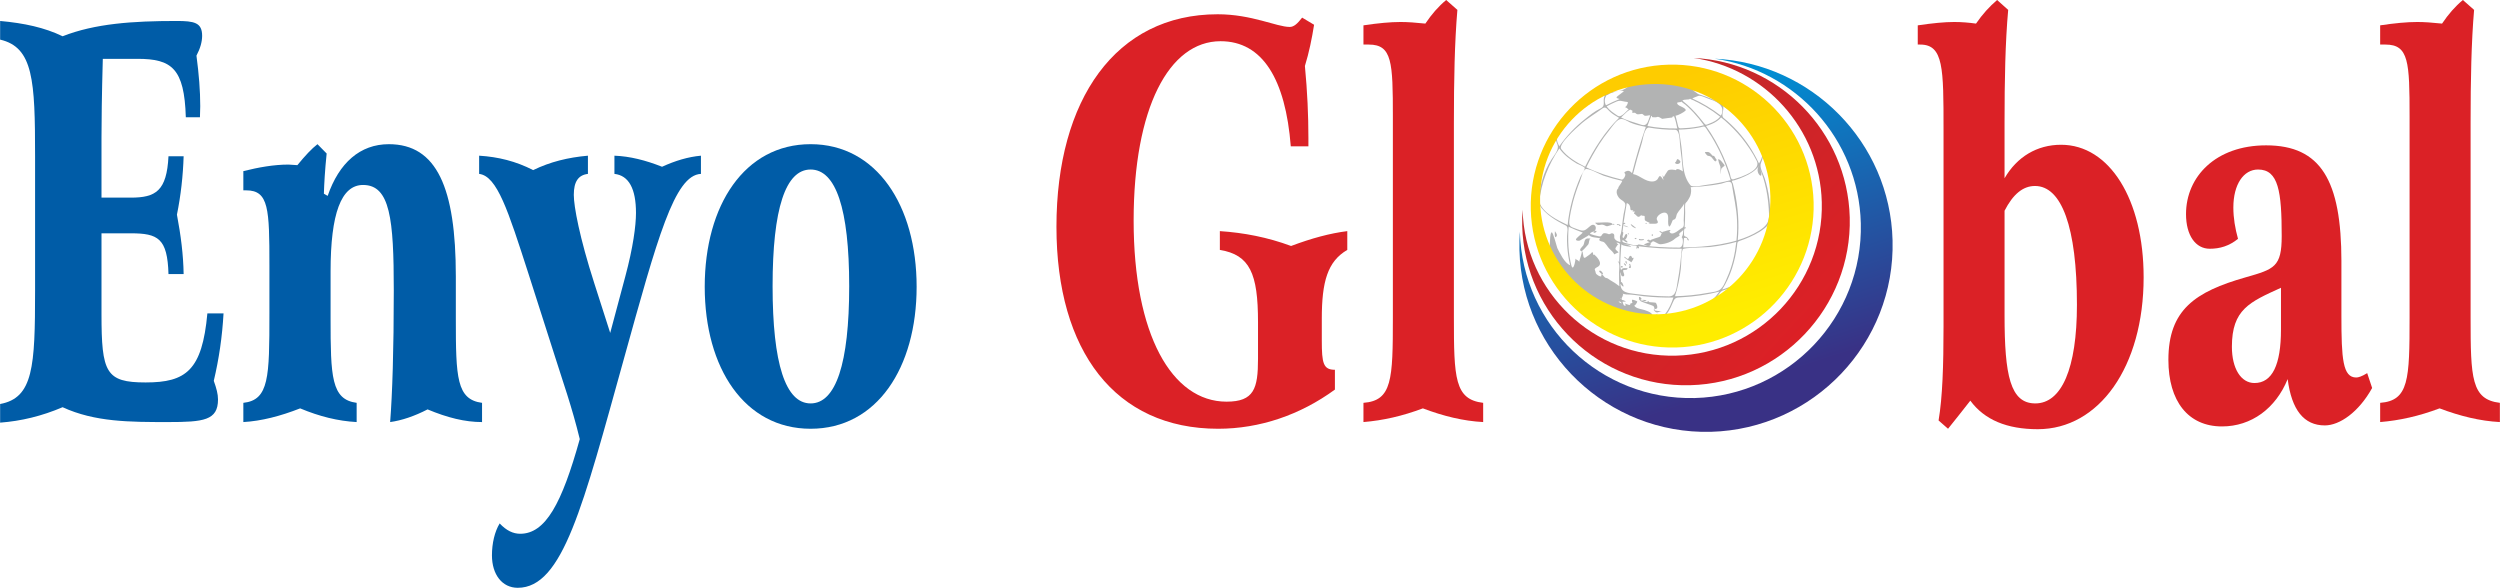 <?xml version="1.0" encoding="UTF-8"?>
<!DOCTYPE svg PUBLIC "-//W3C//DTD SVG 1.1//EN" "http://www.w3.org/Graphics/SVG/1.1/DTD/svg11.dtd">
<!-- Creator: CorelDRAW X7 -->
<svg xmlns="http://www.w3.org/2000/svg" xml:space="preserve" width="165.469mm" height="38.905mm" version="1.1" style="shape-rendering:geometricPrecision; text-rendering:geometricPrecision; image-rendering:optimizeQuality; fill-rule:evenodd; clip-rule:evenodd"
viewBox="0 0 17164 4036"
 xmlns:xlink="http://www.w3.org/1999/xlink">
 <defs>
  <style type="text/css">
   <![CDATA[
    .fil2 {fill:#B2B3B3}
    .fil1 {fill:#DB2126;fill-rule:nonzero}
    .fil0 {fill:#005CA7;fill-rule:nonzero}
    .fil5 {fill:url(#id0)}
    .fil4 {fill:url(#id1)}
    .fil3 {fill:url(#id2)}
   ]]>
  </style>
  <linearGradient id="id0" gradientUnits="userSpaceOnUse" x1="11404.2" y1="732.409" x2="12022.3" y2="2636.01">
   <stop offset="0" style="stop-opacity:1; stop-color:#008DD2"/>
   <stop offset="1" style="stop-opacity:1; stop-color:#393185"/>
  </linearGradient>
  <linearGradient id="id1" gradientUnits="userSpaceOnUse" x1="12737.4" y1="2605.91" x2="10413.4" y2="437.504">
   <stop offset="0" style="stop-opacity:1; stop-color:#E31E24"/>
   <stop offset="1" style="stop-opacity:1; stop-color:#B52C2D"/>
  </linearGradient>
  <linearGradient id="id2" gradientUnits="userSpaceOnUse" x1="11232.7" y1="602.767" x2="11729.1" y2="2226.45">
   <stop offset="0" style="stop-opacity:1; stop-color:#FECC00"/>
   <stop offset="1" style="stop-opacity:1; stop-color:#FFED00"/>
  </linearGradient>
 </defs>
 <g id="Layer_x0020_1">
  <g id="_488829584">
   <path class="fil0" d="M0 144l0 128c228,53 240,280 240,801l0 923c0,521 -12,736 -240,778l0 128c145,-11 286,-45 429,-106 221,102 461,102 725,102 242,0 342,-11 342,-155 0,-37 -10,-75 -29,-128 36,-152 58,-304 67,-463l-111 0c-36,391 -146,474 -424,474 -274,0 -303,-68 -303,-470l0 -554 201 0c187,0 252,34 259,280l104 0c-2,-132 -19,-265 -46,-408 27,-133 42,-269 46,-401l-104 0c-12,238 -87,284 -259,284l-201 0 0 -409c0,-109 2,-291 9,-544l238 0c235,0 322,65 332,401l97 0c0,-27 2,-49 2,-76 0,-106 -9,-219 -26,-347 26,-49 39,-95 39,-136 0,-91 -54,-102 -175,-102 -303,0 -562,18 -783,105 -124,-60 -264,-90 -429,-105z"/>
   <path id="1" class="fil0" d="M2179 990c-39,30 -85,79 -138,144 -19,0 -41,-4 -61,-4 -101,0 -206,19 -310,45l0 132 20 0c155,0 159,129 159,514l0 333c0,434 -2,593 -179,612l0 132c124,-7 255,-41 390,-94 134,56 260,87 388,94l0 -132c-174,-23 -179,-178 -179,-582l0 -321c0,-397 73,-593 223,-593 186,0 211,234 211,725 0,408 -10,711 -25,903 80,-11 168,-41 257,-87 136,57 257,87 374,87l0 -132c-175,-23 -180,-174 -180,-578l0 -291c0,-608 -131,-907 -460,-907 -197,0 -342,128 -420,355l-26 -15c2,-68 7,-159 19,-276l-63 -64z"/>
   <path id="2" class="fil0" d="M3289 1069l0 125c124,15 199,253 337,680l184 575c51,162 117,347 170,566 -123,442 -235,650 -409,650 -49,0 -95,-22 -141,-71 -34,56 -53,136 -53,219 0,132 70,223 177,223 310,0 448,-563 729,-1572 230,-828 347,-1262 529,-1270l0 -125c-88,8 -175,34 -267,76 -114,-45 -221,-72 -327,-76l0 125c99,11 148,102 148,268 0,87 -20,238 -73,435l-104 389 -109 -340c-102,-317 -141,-529 -141,-608 0,-91 31,-136 97,-144l0 -125c-136,12 -259,42 -376,99 -119,-61 -240,-91 -371,-99z"/>
   <path id="3" class="fil0" d="M5565 1164c173,0 265,268 265,801 0,533 -92,805 -265,805 -172,0 -261,-272 -261,-805 0,-533 89,-801 261,-801zm728 805c0,-556 -274,-979 -728,-979 -453,0 -727,419 -727,979 0,559 274,975 727,975 456,0 728,-420 728,-975z"/>
   <path class="fil1" d="M8940 121c-32,41 -56,64 -85,64 -90,0 -260,-87 -495,-87 -700,0 -1107,586 -1107,1459 0,854 404,1387 1110,1387 286,0 564,-95 802,-269l0 -136c-80,0 -90,-45 -90,-200l0 -151c0,-253 39,-393 175,-472l0 -129c-119,15 -245,49 -386,102 -162,-60 -324,-91 -489,-102l0 129c206,34 262,162 262,495l0 253c0,204 -27,294 -216,294 -376,0 -638,-461 -638,-1243 0,-774 243,-1232 597,-1232 288,0 446,261 482,722l121 0 0 -60c0,-151 -7,-314 -24,-492 29,-94 48,-188 63,-283l-82 -49z"/>
   <path id="1" class="fil1" d="M9929 0c-54,45 -100,98 -143,162 -66,-7 -122,-11 -170,-11 -70,0 -155,8 -255,23l0 132 37 0c160,0 165,121 165,495l0 1379c0,427 -5,571 -202,586l0 132c134,-11 267,-41 408,-94 140,53 278,87 414,94l0 -132c-196,-23 -201,-170 -201,-586l0 -1337c0,-295 5,-552 24,-775l-77 -68z"/>
   <path class="fil1" d="M13712 0c-53,45 -101,98 -145,162 -51,-7 -99,-11 -150,-11 -66,0 -148,8 -250,23l0 132 17 0c160,0 160,163 160,582l0 1353c0,268 -7,487 -34,646l65 57c49,-61 100,-125 153,-193 97,132 252,196 463,196 420,0 727,-427 727,-1043 0,-536 -235,-910 -567,-910 -165,0 -303,83 -388,230l0 -381c0,-295 5,-552 25,-775l-76 -68zm51 2165l0 -718c58,-113 126,-170 209,-170 182,0 288,280 288,816 0,439 -106,677 -286,677 -172,0 -211,-193 -211,-605z"/>
   <path id="1" class="fil1" d="M16076 1795c0,-556 -141,-797 -517,-797 -346,0 -550,215 -550,472 0,147 66,238 163,238 70,0 133,-19 194,-68 -20,-72 -32,-144 -32,-215 0,-159 70,-261 170,-261 140,0 162,151 162,457 0,212 -51,227 -247,283 -347,99 -531,223 -531,567 0,284 136,457 368,457 202,0 369,-124 451,-325 27,212 112,318 255,318 102,0 233,-91 325,-257l-34 -102c-37,23 -61,30 -75,30 -93,0 -102,-128 -102,-423l0 -374zm-415 181l0 287c0,242 -60,367 -182,367 -92,0 -155,-98 -155,-249 0,-257 122,-307 337,-405z"/>
   <path id="2" class="fil1" d="M16910 0c-54,45 -100,98 -143,162 -66,-7 -122,-11 -170,-11 -70,0 -155,8 -255,23l0 132 37 0c160,0 165,121 165,495l0 1379c0,427 -5,571 -202,586l0 132c134,-11 267,-41 408,-94 140,53 278,87 414,94l0 -132c-196,-23 -201,-170 -201,-586l0 -1337c0,-295 5,-552 24,-775l-77 -68z"/>
   <g>
    <path class="fil2" d="M11507 1110c3,-2 5,-21 13,-17 6,2 20,14 17,20 -9,24 -52,10 -30,-3 -1,1 1,-1 0,0zm38 1073l0 0c3,-2 10,-1 14,-3 -2,1 -15,3 -14,3 0,0 -1,0 0,0zm-7 2l0 0c0,-2 0,-1 0,0 0,0 0,0 0,0zm169 -1141l0 0c30,-3 30,2 50,24 3,4 8,-1 14,6 5,6 11,23 19,26 -5,-2 -15,8 -9,10 -18,-6 -23,-31 -42,-38 -9,-3 -12,1 -20,-7 -1,0 -18,-20 -12,-21 2,0 -2,1 0,0zm-169 1140l0 0c0,-1 0,4 0,0 0,0 0,0 0,0zm263 -1091l0 0c-2,-1 2,1 0,0 -13,-5 11,51 11,52 1,6 2,48 -4,50 9,-2 7,-50 15,-39 4,-17 27,-11 13,-28 -9,-11 -22,-29 -35,-35zm-602 708l0 0c0,-5 -58,-33 -46,-38 5,-2 23,26 29,9 12,-34 27,-2 22,0 29,-14 -6,34 -5,29 0,-3 -1,3 0,0zm51 -155l0 0c0,0 0,0 0,0l0 0zm95 -38l0 0c5,6 4,11 -2,13 -5,-3 -2,-18 2,-13 2,3 -2,-3 0,0zm-360 250l0 0c12,0 30,30 15,25 -5,-2 -32,-24 -15,-25 2,0 -2,0 0,0zm348 -180l0 0c-6,23 -39,2 -47,1 3,0 53,-31 47,-1 -2,5 1,-5 0,0zm-68 -35l0 0c-6,-1 6,2 0,0 -8,-4 -13,-3 -13,3 3,7 33,5 36,-1 1,-6 -20,-1 -23,-2zm-164 141l0 0c1,1 -9,-9 -11,-12 3,4 8,7 11,12 3,4 -3,-4 0,0zm303 -194l0 0c6,2 8,5 7,10 -3,3 -18,-9 -18,-12 3,-3 7,-2 11,2 3,2 -4,-2 0,0zm-106 -57l0 0c6,-4 9,-3 8,3 -4,0 -13,2 -8,-3 2,-3 -3,2 0,0zm-67 34l0 0c-15,-4 -31,-13 -35,-29 0,-2 46,32 35,29 -8,-3 8,2 0,0zm-6 74l0 0c-7,-3 5,-9 10,-7 1,7 -2,9 -10,7 -3,-1 3,1 0,0zm-44 -79l0 0c-2,-4 -37,-10 -35,-12 9,-5 31,5 35,12 -1,-2 1,2 0,0zm67 487l0 0c1,2 2,4 4,6 4,2 -1,-16 1,-16 8,-3 25,13 13,19 -14,6 -16,-8 -18,-9 2,1 -2,0 0,0zm-57 -239l0 0c0,-1 17,39 -6,29 -3,-3 -2,-6 1,-9 7,-6 6,-9 -4,-9 3,-4 6,-8 9,-11 0,1 1,-2 0,0zm98 257l0 0c3,1 -2,-2 0,0 5,0 9,-1 14,-1 6,-8 -30,-8 -28,-6 4,3 9,5 14,7zm-128 -265l0 0c1,0 0,0 0,0 3,4 5,8 8,12 2,0 -1,-19 -2,-21 -1,-1 -15,4 -6,9zm9 -2l0 0c-1,-2 1,2 0,0 1,6 4,11 7,17 -2,-2 -5,-14 -7,-17zm-13 11l0 0c-4,-3 5,3 0,0 -21,-16 6,27 8,9 -2,-4 -4,-7 -8,-9zm204 314l0 0c9,1 -4,3 -3,4 5,6 43,8 51,7 -12,1 -27,13 -39,8 -6,-2 -27,-23 -9,-19 4,0 -3,-1 0,0zm-227 -288l0 0c-2,0 -3,-1 -5,-1 -7,-20 30,-2 5,1 -4,1 5,-1 0,0zm132 225l0 0c0,0 4,0 0,0 -3,-2 -5,-2 -8,0 -1,10 84,32 94,40 12,10 -2,27 22,17 11,-4 0,-40 -9,-41 -6,0 -24,-3 -37,-3 -12,0 -4,-12 -17,-4 -12,8 -32,-8 -45,-9zm-146 -520l0 0c2,2 5,3 7,5 3,4 -10,5 -12,4 9,-10 -8,-2 -13,-8 -8,-9 17,-2 18,-1 8,3 -8,-4 0,0zm60 69l0 0c0,5 -7,-9 -2,-11 6,-3 2,10 2,11 0,4 0,-3 0,0zm-97 -73l0 0c6,7 -13,5 -13,3 4,-4 8,-5 13,-3 2,2 -2,-2 0,0zm-122 50l0 0c1,7 -17,16 -21,6 0,-2 19,-16 21,-6 0,2 0,-2 0,0zm-285 -1l0 0c-1,3 21,23 10,37 -15,19 -11,-31 -10,-37 0,-4 -1,3 0,0zm281 -58l0 0c-4,-1 5,0 0,0 -13,-1 8,13 10,14 12,6 25,-3 38,0 13,2 21,14 35,9 3,-1 32,-9 32,-11 -4,-24 -97,-10 -115,-12zm1193 2l0 0c17,-22 -3,36 0,0 18,-22 30,-49 33,-77 -11,-4 -26,54 -31,61 7,-98 -6,-197 -36,-291 -10,-32 -39,-75 -25,-107 17,-40 25,-82 2,-122 -10,3 4,45 5,52 5,26 -7,54 -21,76 -37,-80 -86,-154 -144,-219 -31,-34 -64,-66 -100,-95 -19,-16 7,-56 -3,-81 60,36 114,80 160,131 7,7 73,102 81,94 -35,-56 -77,-107 -126,-151 -42,-38 -98,-64 -133,-106 -34,-42 -90,-67 -141,-82 -24,-7 -49,-9 -72,-16 -18,-5 -32,-18 -51,-20 11,2 22,4 32,5 -23,-2 -43,-14 -66,-17 -18,-1 -34,4 -53,2 -21,-3 -44,3 -64,-2 -16,-5 -31,-14 -49,-17 0,11 -1,8 10,11 -66,-4 -125,10 -190,19 -63,8 -100,40 -154,68 -58,29 -116,51 -170,90 -49,35 -94,77 -131,125 5,6 96,-88 103,-94 61,-49 130,-87 204,-114 -25,39 13,70 -34,92 -37,18 -72,46 -104,72 -67,53 -127,116 -176,186 -17,-28 -24,-63 -12,-95 3,-8 33,-36 17,-44 -18,22 -31,49 -31,78 0,24 13,41 16,62 3,30 -29,66 -44,90 -53,81 -81,187 -91,283 -6,-11 -15,-81 -24,-79 -2,28 4,56 16,81 10,23 3,51 3,77 0,54 7,108 20,161 26,107 79,203 151,286 71,83 158,155 254,207 48,25 98,43 149,58 27,8 54,14 82,20 6,1 56,4 37,2 27,4 54,6 81,7 -1,2 -2,3 -4,5 39,2 77,1 116,-3 16,-1 33,-3 49,-6 1,0 50,-3 25,-7 18,-3 35,-6 53,-10 -1,-16 -57,2 -65,4 -5,2 -65,-1 -82,-2 28,-26 46,-60 60,-95 17,-40 20,-41 66,-43 86,-5 173,-17 257,-39 -31,44 -69,83 -114,113 -9,5 -102,46 -98,55 79,-23 147,-74 199,-137 13,-16 19,-33 39,-39 19,-6 38,-12 56,-20 35,-15 68,-34 97,-59 106,-94 153,-247 166,-384zm-147 352l0 0c-44,53 58,-72 0,0 -45,55 -112,85 -179,105 57,-90 88,-193 102,-298 2,-17 -1,-30 18,-36 24,-8 47,-17 69,-27 47,-21 93,-46 128,-84 -14,122 -60,243 -138,340zm-848 -1145l0 0c-1,1 1,-1 0,0 8,-6 20,11 27,12 -17,14 -52,61 -75,45 -28,-19 -57,-36 -76,-65 22,-12 45,-23 68,-33 25,-10 34,-3 58,1 17,3 25,-1 16,18 -7,14 -5,11 -18,22zm-177 255l0 0c39,-63 -32,51 0,0 22,-35 46,-68 72,-100 17,-21 44,-64 70,-74 23,-9 53,13 72,22 34,15 72,23 108,30 -37,105 -68,211 -95,318 -11,-13 -22,-20 -38,-14 -6,2 -21,9 -11,16 11,8 -9,45 -22,42 -83,-20 -166,-47 -243,-84 26,-54 55,-105 87,-156zm-28 591l0 0c-8,9 -32,8 -33,22 19,7 39,13 59,16 24,5 15,-8 33,-20 6,-3 26,1 31,4 13,7 18,-6 30,-4 21,4 9,25 15,36 9,15 23,20 40,24 1,-16 -7,-31 -1,-46 7,-16 8,-32 11,-50 5,-43 9,-87 19,-128 9,-38 9,-46 -24,-67 -25,-16 -46,-61 -15,-82 -3,0 -6,1 -7,3 8,-17 23,-31 30,-50 -44,-10 -87,-22 -129,-36 -22,-8 -106,-55 -124,-44 -19,12 -31,66 -38,84 -19,46 -34,92 -47,140 -11,42 -20,85 -25,128 -6,46 15,44 55,60 48,19 53,7 89,-23 27,-23 49,9 31,33 -2,2 2,-3 0,0zm298 95l0 0c2,-3 45,8 51,8 31,5 62,7 94,9 46,3 92,4 137,4 29,0 29,-64 16,-71 10,-15 10,-30 11,-51 -11,16 -37,23 -25,38 3,3 -28,18 -31,22 -24,23 -68,38 -102,39 -16,0 -45,-26 -53,-19 -4,3 -11,13 -16,9 -2,-2 -21,-16 -23,-11 5,-13 16,-15 23,-2 -6,-11 65,-23 70,-32 4,-6 11,-33 19,-31 2,1 51,-19 50,-9 -1,3 -8,7 -7,10 20,34 70,-20 87,-27 17,-7 11,-38 11,-52 2,-38 3,-77 3,-116 -11,27 -35,45 -49,71 -5,10 -5,28 -14,36 -8,7 -14,2 -18,13 -2,5 -17,49 -24,36 -9,-18 -3,-45 -5,-64 -4,-64 -94,-7 -76,22 23,38 -35,20 -62,27 -1,1 11,-3 12,-7 1,-2 -32,-12 -34,-21 -2,-7 1,-22 -2,-27 -1,-3 -29,1 -21,-8 -16,17 -23,19 -39,1 -9,-10 -3,-3 -11,-8 -4,-3 6,-16 4,-16 -2,-1 -15,3 -15,-2 2,-2 4,-5 6,-8 -1,2 -21,6 -21,-7 -1,-19 -5,-33 -25,-41 -8,45 -15,91 -22,137 3,0 12,-4 12,3 -1,3 -10,6 -13,7 -2,17 -4,34 -6,51 14,2 -6,32 2,40 11,11 13,-33 27,-24 10,6 -4,38 -14,39 5,-1 20,10 19,15 -2,9 -23,-8 -26,-10 -12,-9 -17,10 7,15 17,4 78,27 93,12 -1,0 2,-3 0,0zm24 -696l0 0c-22,70 -42,141 -60,212 49,9 82,53 134,51 12,0 24,-5 32,-13 6,-5 10,-21 17,-24 7,-3 27,24 24,31 3,-6 -3,-36 -7,-37 6,2 8,11 13,13 -4,-2 21,-36 25,-43 8,-14 56,-7 55,-4 9,-19 39,1 49,8 -4,-56 -11,-112 -18,-168 -4,-26 0,-119 -35,-118 -60,0 -120,-5 -178,-15 -33,-6 -44,85 -51,107 -22,69 11,-36 0,0zm272 24l0 0c12,87 2,195 63,266 15,17 96,-3 117,-5 53,-7 106,-17 158,-31 -27,-94 -65,-185 -114,-270 -11,-19 -22,-39 -35,-57 -6,-10 -12,-19 -19,-29 -14,-20 -18,-11 -40,-7 -49,10 -99,15 -148,16 7,39 13,78 18,117 9,65 -5,-38 0,0zm137 273l0 0c57,-5 -24,3 0,0 46,-4 92,-10 137,-19 26,-6 67,-30 73,7 12,82 32,161 35,245 2,46 1,93 -4,139 -37,11 -76,19 -114,26 -83,14 -168,20 -252,21 2,-22 4,-44 6,-66 9,5 9,-6 20,3 4,3 1,12 7,14 15,6 -2,-19 -10,-23 -19,-7 -17,-6 -17,-28 0,-8 0,-18 2,-26 2,-8 10,-3 12,-8 -2,-4 -6,-5 -10,-3 2,-34 4,-68 4,-102 1,-13 -5,-62 5,-68 8,-5 29,-41 31,-51 5,-17 7,-38 2,-56 24,-1 49,-2 73,-5zm44 731l0 0c-72,14 27,-5 0,0 -74,14 -149,21 -225,23 20,-61 32,-123 40,-187 5,-41 0,-96 13,-135 4,-13 164,-13 187,-16 61,-7 122,-18 181,-35 -9,84 -28,168 -63,245 -13,30 -28,75 -60,89 -23,11 -49,11 -73,16zm-550 159l0 0c0,0 0,0 0,0 1,-4 0,3 0,0zm-36 -110l0 0c6,0 21,7 25,12 -2,-3 -20,1 -24,-1 2,9 8,38 23,25 0,0 -7,-12 -8,-13 6,4 50,21 35,2 2,3 17,-6 20,-8 -6,2 -6,-18 -4,-19 2,-2 34,8 35,13 0,5 -17,33 -22,26 11,18 35,23 54,27 18,4 70,19 73,41 3,14 -61,-3 -64,-3 -37,-6 -73,-8 -110,-9 30,41 98,34 143,36 -5,-2 -10,-4 -15,-5 14,-1 28,1 41,-5 8,-4 42,-28 44,-25 0,0 -13,7 -12,11 1,4 14,5 16,2 -14,12 -4,5 10,8 17,4 23,-7 34,-20 26,-33 43,-73 56,-112 -68,1 -136,-2 -203,-9 -29,-3 -58,-9 -87,-11 -19,-1 -49,1 -65,-11 12,5 15,16 0,14 4,0 8,1 12,2 -3,-2 -22,30 -7,32 2,0 -1,0 0,0zm-18 17l0 0c-4,0 3,1 0,0 -3,-1 -5,-2 -8,-4 -1,-3 17,-6 21,11 -4,-2 -9,-5 -13,-7zm6 -26l0 0c-2,-2 0,-2 0,0 -1,-1 -3,-3 -4,-4 4,-3 5,-1 4,4zm1 -114l0 0c8,-7 22,28 18,30 -7,2 -17,-15 -21,-19 3,65 53,63 108,71 74,10 150,15 225,16 54,0 52,-63 61,-107 14,-73 21,-147 28,-220 -101,1 -203,-5 -303,-18 9,4 10,2 8,15 0,3 -11,-5 -12,-5 1,0 0,11 0,11 -7,-4 -4,-17 -2,-22 -31,-4 -62,-9 -93,-15 12,5 47,8 54,21 -2,-2 -58,-4 -67,-18 -2,20 -15,177 -1,176 0,0 6,-12 18,-12 3,0 29,1 29,-2 -1,-3 -11,14 -5,11 -24,9 -37,-7 -24,27 4,9 5,23 -10,20 -12,-3 -8,-21 -15,-28 0,9 8,64 4,68 3,-2 -1,1 0,0zm-338 -109l0 0c0,1 5,8 6,9 11,5 23,-56 20,-62 5,11 24,10 26,24 -1,-8 26,-72 16,-74 -25,-8 8,-32 13,-41 8,-14 4,-34 19,-44 10,-6 23,1 32,-5 -15,9 -9,30 -18,44 -3,5 -40,45 -45,46 15,-3 4,54 25,44 4,-2 54,-37 45,-38 13,1 6,16 10,18 3,0 5,0 7,-1 11,9 67,62 22,85 -31,16 -15,18 -12,41 0,9 30,29 38,23 3,-1 -4,-16 3,-13 12,3 16,24 33,25 9,1 18,11 26,15 24,13 41,25 62,41 -2,-31 -2,-63 -2,-94 0,-25 9,-59 -10,-80 4,3 8,6 11,10 1,-33 2,-66 4,-98 2,-30 5,-33 -22,-38 4,11 4,7 14,11 -4,-2 -18,22 -20,25 -9,15 16,21 19,34 -1,-3 -29,11 -28,12 -9,-16 -20,-26 -33,-38 -13,-11 -29,-45 -45,-49 -12,-3 -37,-6 -20,-24 -20,-5 -63,-4 -77,-22 2,2 -55,32 -61,37 -5,4 -28,3 -28,-6 0,-11 40,-38 47,-48 -33,-12 -65,-25 -97,-40 -7,91 -3,183 20,271 0,-1 -11,-43 0,0zm-224 -324l0 0c6,84 37,163 67,241 -4,-10 2,-11 9,-9 -2,-5 -10,-12 -8,-18 3,-9 19,24 19,24 -18,-16 -13,-53 -12,-74 1,-12 1,-67 12,-73 10,-4 35,99 39,108 18,35 49,103 88,118 -11,-44 -17,-88 -20,-133 -1,-22 -2,-45 -1,-67 0,-23 12,-63 -9,-73 -69,-34 -140,-76 -183,-143 -3,33 -3,66 -1,99 6,80 -2,-33 0,0zm2 -114l0 0c12,-133 0,0 0,0 12,-133 63,-261 138,-371 30,44 74,76 120,104 9,5 51,20 54,30 3,11 -23,48 -28,59 -46,106 -78,218 -89,333 -72,-35 -162,-77 -195,-155zm282 -535l0 0c52,-46 -52,47 0,0 48,-43 103,-74 154,-112 23,-16 35,13 52,26 18,16 39,28 60,40 -98,96 -172,213 -233,336 -61,-31 -123,-67 -164,-122 -24,-31 104,-144 131,-168zm184 -206l0 0c33,-11 -11,13 0,0 22,-7 93,-39 115,-22 0,0 -38,29 -42,32 -19,16 -1,15 13,21 -32,13 -63,27 -94,43 -13,-24 -10,-52 8,-74zm111 -62l0 0c21,-5 -2,0 0,0 22,-5 44,-8 67,-9 -30,6 -44,31 -73,40 -30,9 -62,9 -92,19 28,-24 63,-40 98,-50zm175 205l0 0c3,0 -4,1 0,0 3,0 6,0 10,0 -16,38 -17,81 -66,63 -45,-15 -91,-27 -134,-48 10,-10 57,-61 67,-53 10,8 15,2 9,16 -3,7 15,4 16,4 9,0 11,11 23,11 9,0 18,-2 26,-3 12,0 14,13 25,13 8,0 16,-1 24,-3zm173 4l0 0c0,0 1,2 0,0 11,28 17,57 23,86 -69,1 -138,-4 -205,-17 8,-24 17,-47 27,-70 12,4 -5,10 12,10 8,0 20,2 28,-2 8,-4 26,8 34,13 1,1 74,-12 73,-8 -15,-7 10,-7 8,-12zm52 -99l0 0c59,46 -2,3 0,0 59,46 110,102 154,163 -45,12 -93,18 -140,20 -33,2 -34,5 -41,-28 -4,-19 -9,-39 -14,-58 18,-1 54,-22 67,-33 12,-10 -17,-24 -23,-27 -11,-6 -30,-11 -33,-25 -2,-11 21,-3 30,-12zm58 -19l0 0c74,32 -1,2 0,0 74,32 144,73 207,123 -19,24 -47,38 -75,48 -19,7 -23,14 -36,-4 -9,-12 -19,-24 -29,-36 -35,-43 -75,-84 -119,-118 9,-12 47,-3 52,-13zm117 -37l0 0c30,15 0,0 0,0 34,17 69,35 91,67 -40,-22 -83,-40 -127,-54 -16,-5 -26,-7 -38,-18 -7,-6 -28,-14 -5,-7 -9,-1 -17,-15 -25,-13 3,-1 31,5 31,6 -2,-4 -5,-6 -9,-8 29,6 56,15 82,27zm105 122l0 0c-1,11 1,-10 0,0 0,11 -4,22 -10,31 -61,-47 -127,-87 -196,-118 13,-8 27,-11 40,-17 15,-8 57,15 74,20 38,13 97,33 92,84zm131 181l0 0c-35,-42 -73,-81 -114,-117 -9,-7 -17,-14 -26,-21 -7,10 -17,18 -27,25 -23,16 -49,26 -76,34 46,64 85,134 117,206 18,39 33,78 46,118 6,18 5,48 26,42 17,-5 33,-10 50,-16 41,-16 138,-55 109,-111 -28,-57 -66,-111 -105,-160 -41,-50 46,57 0,0zm120 196l0 0c53,121 -36,48 0,0 47,107 66,217 70,333 1,57 -23,82 -70,112 -45,28 -95,49 -145,64 11,-113 2,-228 -22,-340 -4,-16 -8,-33 -12,-50 -10,-14 -7,-21 10,-21 24,-7 48,-16 71,-27 37,-16 73,-38 98,-71z"/>
    <path class="fil3" d="M11506 2386c-535,13 -982,-412 -996,-946 -14,-535 411,-982 946,-996 535,-14 982,411 996,945 14,535 -411,983 -946,997zm-121 -228l0 0c435,-12 781,-376 770,-811 -12,-436 -376,-782 -811,-770 -436,11 -782,375 -770,811 11,435 375,781 811,770z"/>
    <path class="fil4" d="M11604 2645c-619,16 -1137,-476 -1153,-1095 -1,-37 0,-74 3,-111 0,1 0,2 0,2 14,566 488,1016 1053,1001 566,-15 1016,-488 1001,-1054 -13,-507 -394,-920 -880,-990 582,27 1056,502 1072,1094 16,619 -476,1137 -1096,1153z"/>
    <path class="fil5" d="M11746 2965c-705,18 -1296,-543 -1314,-1248 -1,-43 0,-85 3,-127 0,1 0,2 0,2 17,645 556,1157 1201,1141 645,-17 1157,-556 1140,-1201 -15,-578 -449,-1049 -1003,-1129 664,31 1204,573 1221,1247 19,706 -542,1296 -1248,1315z"/>
   </g>
  </g>
 </g>
</svg>
